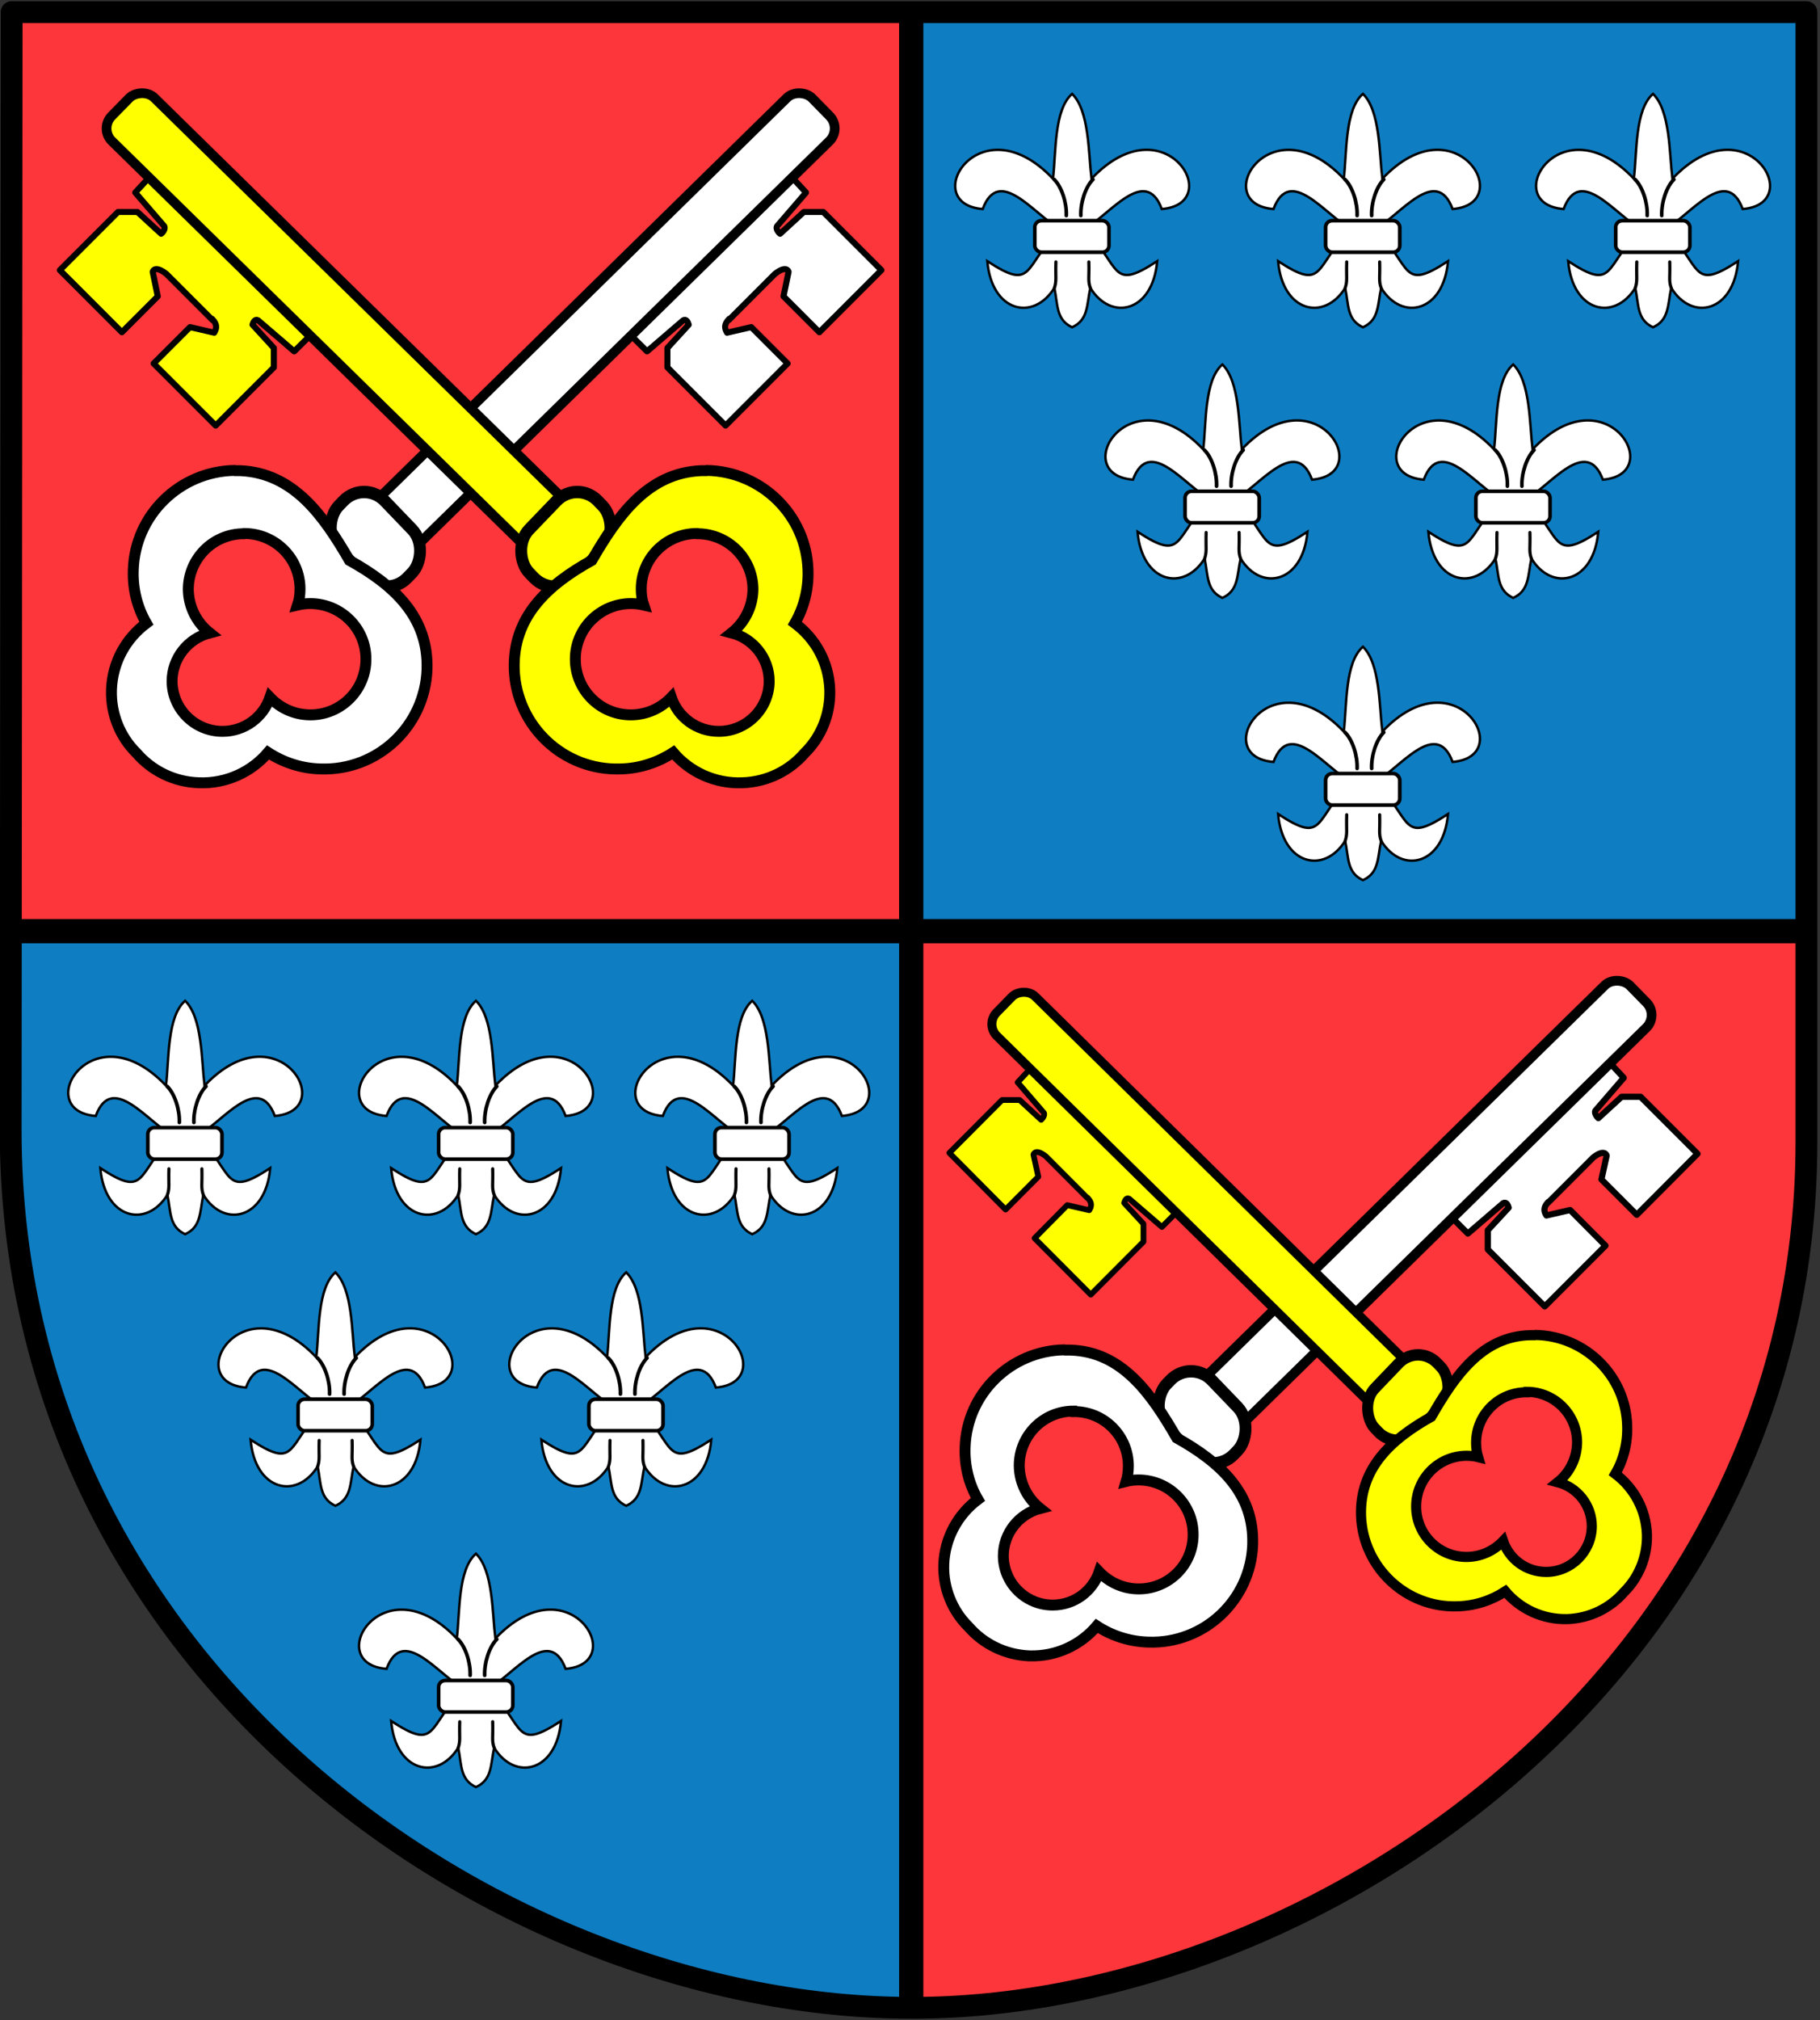 <?xml version="1.0" encoding="UTF-8" standalone="no"?>
<svg xmlns="http://www.w3.org/2000/svg" width="751" height="833" xmlns:xlink="http://www.w3.org/1999/xlink">
 <rect width="100%" height="100%" fill="#333333" stroke="none"/>
 <defs>
  <path id="SVGCleanerId_0" d="m682 135c6.8-3 6.1-9.2 7.6-16.3 8.6 14 25.8 10 27.6-11-19.3 12.6-14.7 2.6-29.9-13.4 10-5.3 25-26.4 31.8-8.1 26.8-2.2 1.3-44.5-29-12.5-1.3-10.8-.9-28-8-35-7.5 6.5-6.6 24-7.9 35-30.4-32-55.9 10.4-29 12.5 6.8-18.3 21.6 2.8 31.8 8.1-15.2 16-10.6 26-29.9 13.4 1.8 21 19 25 27.7 11 1.4 7.1.7 13.3 7.4 16.3z" stroke="#000" fill="#fff" stroke-linecap="round"/>
  <path id="SVGCleanerId_1" d="m685 227c-1.2-3.2-.5-4.4-.7-11" stroke="#000" fill="none" stroke-linecap="round" stroke-width="1.3"/>
  <path id="SVGCleanerId_2" d="m670 227c1.1-3.2.5-4.4.7-11" stroke="#000" fill="none" stroke-linecap="round" stroke-width="1.3"/>
  <path id="SVGCleanerId_3" d="m686 182c-3.1 3.1-5.2 9.6-5 14.9" stroke-width="1.5" stroke-linejoin="round" stroke="#000" fill="none" stroke-linecap="round"/>
  <rect id="SVGCleanerId_4" width="30.6" x="662" y="199" rx="2.7" height="13" stroke-width="1.5" stroke="#000" fill="#fff" stroke-linecap="round"/>
  <path id="SVGCleanerId_5" d="m670 182c3.1 3.1 5.2 9.6 5 14.9" stroke-width="1.5" stroke-linejoin="round" stroke="#000" fill="none" stroke-linecap="round"/>
 </defs>
 <path d="m6.9 4.7v379h367v-379h-367m370 380v444c158-.8 344-122 367-321v-123h-367" fill="#fc363a"/>
 <path d="m377 4.7v379h367v-379h-367m-370 380v123c23 199 210 320 367 321v-444h-367" fill="#0e7dc2"/>
 <g stroke="#000">
  <g fill="none" fill-rule="evenodd" fill-opacity=".8">
   <g stroke-linecap="square" stroke-width="10">
    <path d="m8.2 384h734-734z"/>
    <path d="m376 7.9v817"/>
   </g>
   <path d="m5.4 5h740v466c0 218-202 357-369 357-169 0-372-138-372-362l.4-461z" stroke-linejoin="round" stroke-linecap="round" stroke-width="9"/>
  </g>
  <g transform="matrix(.979 0 0 .979 349 261)" fill="#fff">
   <path d="m296 240l19-19c4.4-3.5 5.6-1.4 5.7-.8l-2.2 10 14.9 14.9 25.6-25.7-24-24h-8l-9.8 9c-.8-.7-1.7-2.1-1.3-3.1l12-13.9-9.6-10.3-66 66 9.9 9.9 14.9-12.8c1.3-.7 2 .8 2.3 1.9l-8.8 9.5v8.1l24 24 25.6-25.6-14.9-15-10 2.3c-1-1.6-1.5-3.3.8-5.7z" stroke-linejoin="round" stroke-linecap="round" stroke-width="2.6"/>
   <rect width="257" height="25" rx="7.5" x="-125" y="330" transform="matrix(.714-.7.7.714 0 0)" stroke-width="4.1"/>
   <rect width="41" height="27.5" rx="12.6" x="317" y="107" transform="matrix(.693.721-.693.721 0 0)" stroke-width="5.1"/>
   <path d="m92 302c-22.5.4-41 18.4-41.7 41-.3 8.1 1.7 15.7 5.4 22-8.4 6.3-14 16.2-14.4 27.5-.3 10 3.7 19.5 10.3 26 6.3 7.3 15.5 12 25.9 12.4 11.3.3 21.5-4.6 28.3-12.6 6.3 4.1 13.8 6.6 21.8 6.8 23.4.8 43-17.6 43.9-41 .7-21.8-13.8-34.8-32-45-10.7-18.5-23-36.4-44.9-37-.7 0-1.5 0-2.2 0zm4.1 26c12.7-.1 23 10.2 23 22.9 0 2.3-.3 4.5-.9 6.5 1.6-.4 3.4-.6 5.2-.6 12.7 0 23 10.3 23 22.9.1 12.7-10.2 23-22.9 23-6.6 0-12.5-2.8-16.7-7.2-2.8 8.2-10.5 14-19.6 14-11.4 0-20.7-9.2-20.8-20.7 0-9.6 6.6-17.7 15.5-20-5.3-4.2-8.7-10.7-8.8-18 0-12.7 10.2-23 22.9-23z" stroke-width="4.6"/>
  </g>
  <g transform="matrix(-.906 0 0 .909 717 276)" fill="#ff0">
   <path d="m296 240l19-19c4.4-3.5 5.6-1.4 5.7-.8l-2.2 10 14.9 14.9 25.6-25.7-24-24h-8l-9.8 9c-.8-.7-1.7-2.1-1.3-3.1l12-13.9-9.6-10.3-66 66 9.9 9.9 14.9-12.8c1.3-.7 2 .8 2.3 1.9l-8.8 9.5v8.1l24 24 25.6-25.6-14.9-15-10 2.3c-1-1.6-1.5-3.3.8-5.7z" stroke-linejoin="round" stroke-linecap="round" stroke-width="2.6"/>
   <rect width="257" height="25" rx="7.5" x="-125" y="330" transform="matrix(.714-.7.7.714 0 0)" stroke-width="4.1"/>
   <rect width="41" height="27.5" rx="12.6" x="317" y="107" transform="matrix(.693.721-.693.721 0 0)" stroke-width="5.1"/>
   <path d="m92 302c-22.5.4-41 18.4-41.7 41-.3 8.1 1.7 15.7 5.4 22-8.4 6.3-14 16.2-14.4 27.5-.3 10 3.7 19.5 10.3 26 6.3 7.3 15.5 12 25.9 12.4 11.3.3 21.5-4.6 28.3-12.6 6.3 4.1 13.8 6.6 21.8 6.8 23.4.8 43-17.6 43.9-41 .7-21.8-13.8-34.8-32-45-10.7-18.5-23-36.4-44.9-37-.7 0-1.5 0-2.2 0zm4.1 26c12.7-.1 23 10.2 23 22.9 0 2.3-.3 4.5-.9 6.5 1.6-.4 3.4-.6 5.2-.6 12.7 0 23 10.3 23 22.9.1 12.7-10.2 23-22.9 23-6.6 0-12.5-2.8-16.7-7.2-2.8 8.2-10.5 14-19.6 14-11.4 0-20.7-9.2-20.8-20.7 0-9.6 6.6-17.7 15.5-20-5.3-4.2-8.7-10.7-8.8-18 0-12.7 10.2-23 22.9-23z" stroke-width="4.6"/>
  </g>
  <g transform="translate(4.7-108)">
   <g fill="#fff">
    <path d="m296 240l19-19c4.4-3.5 5.6-1.5 5.7-.9l-2.1 10.1 14.8 14.8 25.6-25.6-24-24h-8l-9.8 9c-.9-.7-1.8-2.1-1.3-3.1l12-13.9-9.6-10.4-66 66 10 9.9 14.9-12.8c1.3-.7 2 .7 2.3 1.8l-8.8 9.6v8l24 24 25.6-25.6-15-15-10 2.3c-.9-1.6-1.5-3.3.9-5.7z" stroke-linejoin="round" stroke-linecap="round" stroke-width="2.5"/>
    <rect transform="matrix(.714-.7.7.714 0 0)" y="330" x="-125" rx="7.3" height="25" width="257" stroke-width="4"/>
    <rect transform="matrix(.693.721-.693.721 0 0)" y="107" x="317" rx="12.3" height="27.5" width="41" stroke-width="5"/>
    <path d="m92 302c-22.5.4-41 18.4-41.7 41-.3 8 1.7 15.6 5.4 22-8.4 6.3-14 16-14.4 27.5-.3 10.2 3.7 19.5 10.3 26 6.3 7.3 15.5 12 25.9 12.3 11.3.4 21.6-4.5 28.4-12.5 6.3 4.1 13.7 6.6 21.7 6.8 23.5.8 43-17.6 43.9-41 .7-21.8-13.8-34.9-32-45-10.7-18.4-23-36-45-37-.7 0-1.5 0-2.2 0zm4.1 26c12.7 0 23 10.2 23 22.9 0 2.3-.3 4.5-1 6.6 1.7-.4 3.4-.6 5.2-.6 12.7 0 23 10.2 23 22.9 0 12.7-10.2 23-22.9 23-6.6 0-12.5-2.8-16.7-7.2-2.8 8.2-10.5 14-19.6 14-11.4 0-20.7-9.2-20.8-20.6 0-9.6 6.6-17.7 15.5-20-5.3-4.2-8.7-10.7-8.8-17.9 0-12.7 10.2-23 22.9-23z" stroke-width="4.5"/>
   </g>
   <g transform="matrix(-1 0 0 1 379 0)" fill="#ff0">
    <path d="m296 240l19-19c4.4-3.5 5.6-1.5 5.7-.9l-2.1 10.1 14.8 14.8 25.6-25.6-24-24h-8l-9.8 9c-.9-.7-1.8-2.1-1.3-3.1l12-13.9-9.6-10.4-66 66 10 9.9 14.9-12.8c1.3-.7 2 .7 2.3 1.8l-8.8 9.6v8l24 24 25.6-25.6-15-15-10 2.3c-.9-1.6-1.5-3.3.9-5.7z" stroke-linejoin="round" stroke-linecap="round" stroke-width="2.5"/>
    <rect transform="matrix(.714-.7.7.714 0 0)" y="330" x="-125" rx="7.3" height="25" width="257" stroke-width="4"/>
    <rect transform="matrix(.693.721-.693.721 0 0)" y="107" x="317" rx="12.3" height="27.5" width="41" stroke-width="5"/>
    <path d="m92 302c-22.5.4-41 18.4-41.7 41-.3 8 1.7 15.6 5.4 22-8.4 6.3-14 16-14.4 27.5-.3 10.2 3.7 19.5 10.3 26 6.3 7.3 15.5 12 25.9 12.3 11.3.4 21.6-4.5 28.4-12.5 6.3 4.1 13.7 6.6 21.7 6.8 23.5.8 43-17.6 43.9-41 .7-21.8-13.8-34.9-32-45-10.7-18.4-23-36-45-37-.7 0-1.5 0-2.2 0zm4.1 26c12.7 0 23 10.2 23 22.9 0 2.3-.3 4.5-1 6.6 1.7-.4 3.4-.6 5.2-.6 12.7 0 23 10.2 23 22.9 0 12.7-10.2 23-22.9 23-6.6 0-12.5-2.8-16.7-7.2-2.8 8.2-10.5 14-19.6 14-11.4 0-20.7-9.2-20.8-20.6 0-9.6 6.6-17.7 15.5-20-5.3-4.2-8.7-10.7-8.8-17.9 0-12.7 10.2-23 22.9-23z" stroke-width="4.5"/>
   </g>
  </g>
 </g>
 <g transform="translate(4.7-108)">
  <use transform="translate(-4.7 108)" xlink:href="#SVGCleanerId_0"/>
  <path d="m686 182c-3.1 3.1-5.2 9.6-5 14.9" fill="none" stroke="#000" stroke-linejoin="round" stroke-linecap="round" stroke-width="1.5"/>
  <use xlink:href="#SVGCleanerId_1"/>
  <path d="m670 182c3.1 3.1 5.2 9.6 5 14.9" fill="none" stroke="#000" stroke-linejoin="round" stroke-linecap="round" stroke-width="1.5"/>
  <use xlink:href="#SVGCleanerId_2"/>
  <rect width="30.6" height="13" rx="2.7" x="662" y="199" fill="#fff" stroke="#000" stroke-linecap="round" stroke-width="1.5"/>
 </g>
 <g transform="translate(-115-108)">
  <use transform="translate(-4.7 108)" xlink:href="#SVGCleanerId_0"/>
  <use xlink:href="#SVGCleanerId_3"/>
  <use xlink:href="#SVGCleanerId_1"/>
  <path d="m670 182c3.1 3.1 5.2 9.6 5 14.9" fill="none" stroke="#000" stroke-linejoin="round" stroke-linecap="round" stroke-width="1.5"/>
  <use xlink:href="#SVGCleanerId_2"/>
  <use xlink:href="#SVGCleanerId_4"/>
 </g>
 <g transform="translate(-235-108)">
  <use transform="translate(-4.7 108)" xlink:href="#SVGCleanerId_0"/>
  <use xlink:href="#SVGCleanerId_3"/>
  <use xlink:href="#SVGCleanerId_1"/>
  <path d="m670 182c3.1 3.1 5.2 9.6 5 14.9" fill="none" stroke="#000" stroke-linejoin="round" stroke-linecap="round" stroke-width="1.5"/>
  <use xlink:href="#SVGCleanerId_2"/>
  <use xlink:href="#SVGCleanerId_4"/>
 </g>
 <g transform="translate(-53 3.6)">
  <use transform="translate(-4.7 108)" xlink:href="#SVGCleanerId_0"/>
  <use xlink:href="#SVGCleanerId_3"/>
  <use xlink:href="#SVGCleanerId_1"/>
  <use xlink:href="#SVGCleanerId_5"/>
  <use xlink:href="#SVGCleanerId_2"/>
  <use xlink:href="#SVGCleanerId_4"/>
 </g>
 <g transform="translate(-173 3.6)">
  <use transform="translate(-4.7 108)" xlink:href="#SVGCleanerId_0"/>
  <use xlink:href="#SVGCleanerId_3"/>
  <use xlink:href="#SVGCleanerId_1"/>
  <use xlink:href="#SVGCleanerId_5"/>
  <use xlink:href="#SVGCleanerId_2"/>
  <use xlink:href="#SVGCleanerId_4"/>
 </g>
 <g transform="translate(-115 120)">
  <use transform="translate(-4.7 108)" xlink:href="#SVGCleanerId_0"/>
  <use xlink:href="#SVGCleanerId_3"/>
  <use xlink:href="#SVGCleanerId_1"/>
  <use xlink:href="#SVGCleanerId_5"/>
  <use xlink:href="#SVGCleanerId_2"/>
  <use xlink:href="#SVGCleanerId_4"/>
 </g>
 <g transform="translate(-481 266)">
  <use transform="translate(-4.7 108)" xlink:href="#SVGCleanerId_0"/>
  <use xlink:href="#SVGCleanerId_3"/>
  <use xlink:href="#SVGCleanerId_1"/>
  <use xlink:href="#SVGCleanerId_5"/>
  <use xlink:href="#SVGCleanerId_2"/>
  <use xlink:href="#SVGCleanerId_4"/>
 </g>
 <g transform="translate(-601 266)">
  <use transform="translate(-4.7 108)" xlink:href="#SVGCleanerId_0"/>
  <use xlink:href="#SVGCleanerId_3"/>
  <use xlink:href="#SVGCleanerId_1"/>
  <use xlink:href="#SVGCleanerId_5"/>
  <use xlink:href="#SVGCleanerId_2"/>
  <use xlink:href="#SVGCleanerId_4"/>
 </g>
 <g transform="translate(-419 378)">
  <use transform="translate(-4.7 108)" xlink:href="#SVGCleanerId_0"/>
  <use xlink:href="#SVGCleanerId_3"/>
  <use xlink:href="#SVGCleanerId_1"/>
  <use xlink:href="#SVGCleanerId_5"/>
  <use xlink:href="#SVGCleanerId_2"/>
  <use xlink:href="#SVGCleanerId_4"/>
 </g>
 <g transform="translate(-539 378)">
  <use transform="translate(-4.7 108)" xlink:href="#SVGCleanerId_0"/>
  <use xlink:href="#SVGCleanerId_3"/>
  <use xlink:href="#SVGCleanerId_1"/>
  <use xlink:href="#SVGCleanerId_5"/>
  <use xlink:href="#SVGCleanerId_2"/>
  <use xlink:href="#SVGCleanerId_4"/>
 </g>
 <g transform="translate(-481 494)">
  <use transform="translate(-4.7 108)" xlink:href="#SVGCleanerId_0"/>
  <use xlink:href="#SVGCleanerId_3"/>
  <use xlink:href="#SVGCleanerId_1"/>
  <use xlink:href="#SVGCleanerId_5"/>
  <use xlink:href="#SVGCleanerId_2"/>
  <use xlink:href="#SVGCleanerId_4"/>
 </g>
 <g transform="translate(-367 266)">
  <use transform="translate(-4.7 108)" xlink:href="#SVGCleanerId_0"/>
  <use xlink:href="#SVGCleanerId_3"/>
  <use xlink:href="#SVGCleanerId_1"/>
  <use xlink:href="#SVGCleanerId_5"/>
  <use xlink:href="#SVGCleanerId_2"/>
  <use xlink:href="#SVGCleanerId_4"/>
 </g>
</svg>
